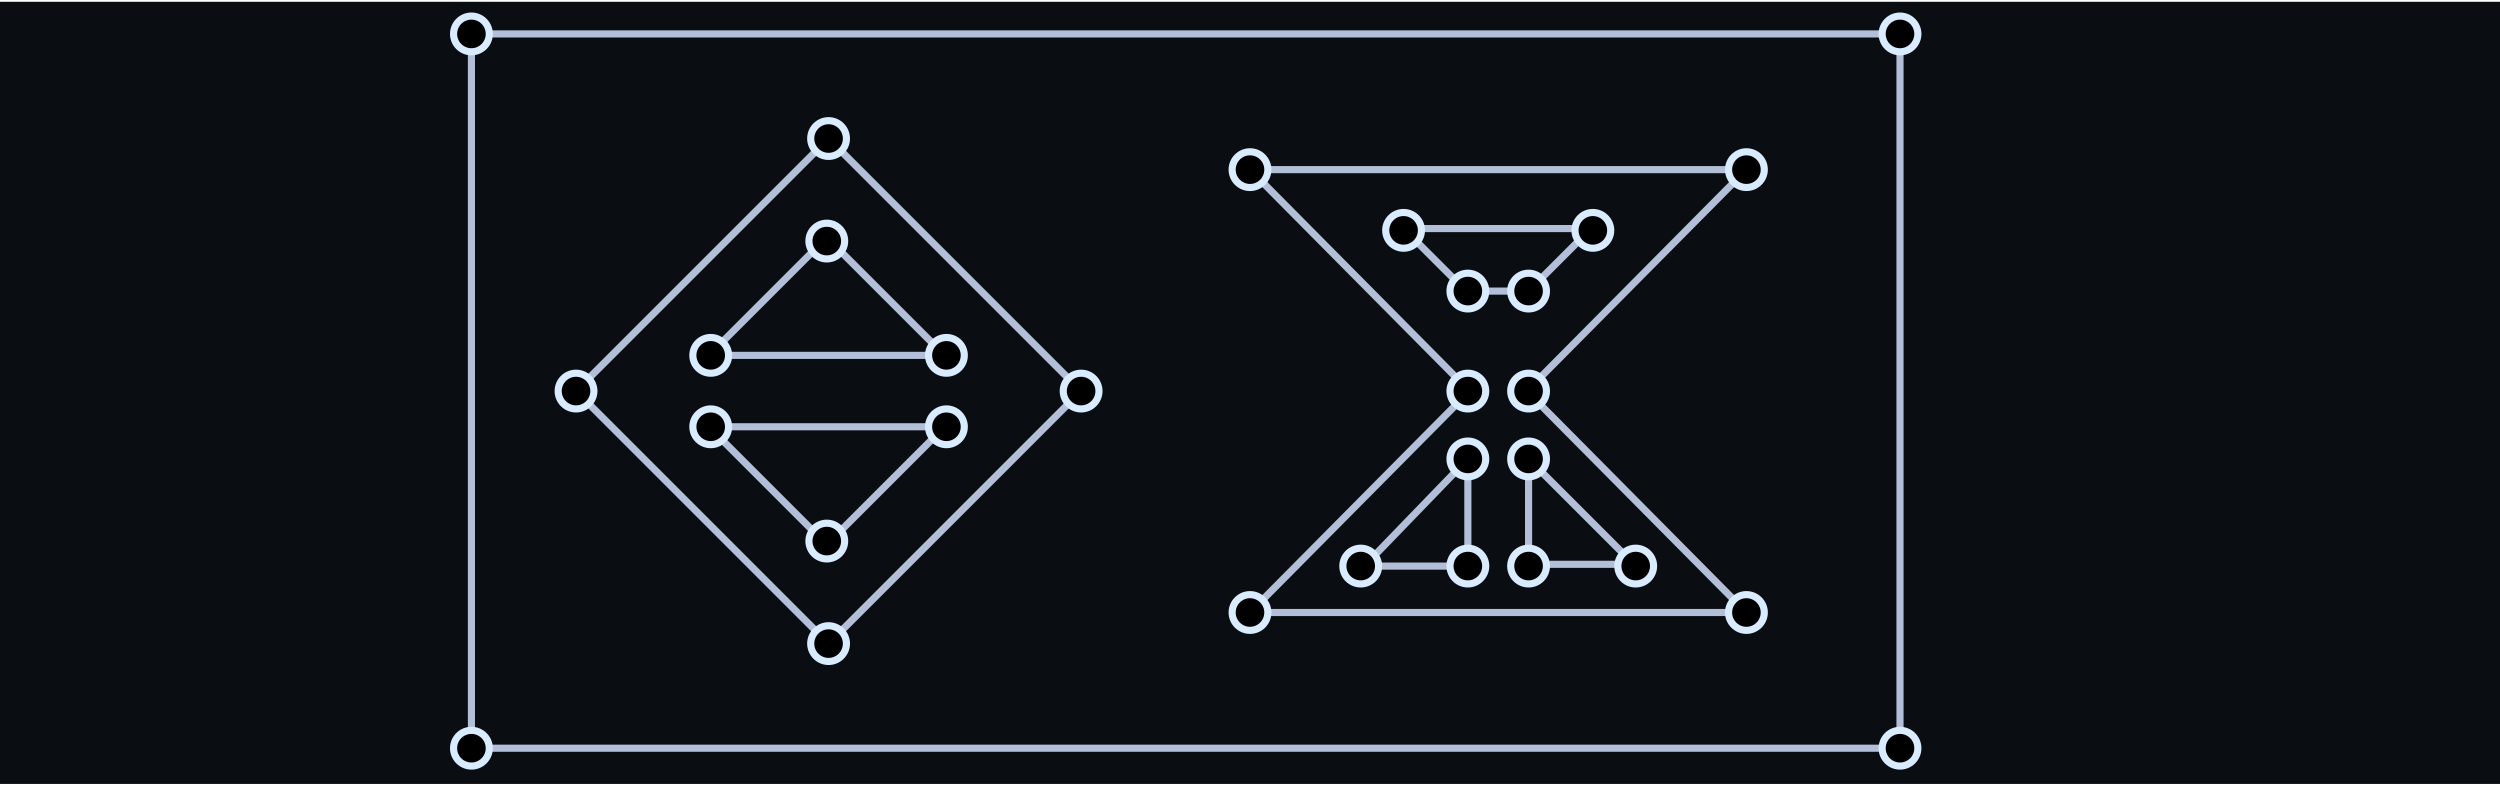 <svg width="700" height="220" viewBox="0 0 700 220" fill="none" xmlns="http://www.w3.org/2000/svg">
<rect width="700" height="219" transform="translate(0 0.5)" fill="#0A0D12"/>
<path d="M532 209.5H132L132 9.5H532V209.5Z" stroke="#B3BFD8" stroke-width="2"/>
<path d="M232 180.211L161.289 109.5L232 38.789L302.71 109.5L232 180.211Z" stroke="#B3BFD8" stroke-width="2"/>
<circle cx="132" cy="9.5" r="5" fill="black" stroke="#D9EBFF" stroke-width="2"/>
<circle cx="532" cy="9.5" r="5" fill="black" stroke="#D9EBFF" stroke-width="2"/>
<circle cx="532" cy="209.5" r="5" fill="black" stroke="#D9EBFF" stroke-width="2"/>
<circle cx="232" cy="38.789" r="5" fill="black" stroke="#D9EBFF" stroke-width="2"/>
<circle cx="302.711" cy="109.5" r="5" fill="black" stroke="#D9EBFF" stroke-width="2"/>
<circle cx="132" cy="209.5" r="5" fill="black" stroke="#D9EBFF" stroke-width="2"/>
<circle cx="161.289" cy="109.5" r="5" fill="black" stroke="#D9EBFF" stroke-width="2"/>
<circle cx="232" cy="180.211" r="5" fill="black" stroke="#D9EBFF" stroke-width="2"/>
<path d="M411.487 109.5L350 47.5H489L427.513 109.5L489 171.5H350L411.487 109.5Z" stroke="#B3BFD8" stroke-width="2"/>
<circle cx="350" cy="47.5" r="5" fill="black" stroke="#D9EBFF" stroke-width="2"/>
<circle cx="489" cy="47.5" r="5" fill="black" stroke="#D9EBFF" stroke-width="2"/>
<circle cx="489" cy="171.5" r="5" fill="black" stroke="#D9EBFF" stroke-width="2"/>
<circle cx="350" cy="171.5" r="5" fill="black" stroke="#D9EBFF" stroke-width="2"/>
<circle cx="411" cy="109.5" r="5" fill="black" stroke="#D9EBFF" stroke-width="2"/>
<circle cx="428" cy="109.5" r="5" fill="black" stroke="#D9EBFF" stroke-width="2"/>
<path d="M198.5 99.5L231.5 66.5L264.5 99.5H198.5Z" stroke="#B3BFD8" stroke-width="2"/>
<path d="M264.5 119.5L231.5 152.5L198.5 119.5L264.5 119.5Z" stroke="#B3BFD8" stroke-width="2"/>
<path d="M410.5 81.5H428L445.5 64H393L410.5 81.5Z" stroke="#B3BFD8" stroke-width="2"/>
<circle cx="411" cy="81.5" r="5" fill="black" stroke="#D9EBFF" stroke-width="2"/>
<circle cx="393" cy="64.5" r="5" fill="black" stroke="#D9EBFF" stroke-width="2"/>
<circle cx="231.5" cy="151.5" r="5" fill="black" stroke="#D9EBFF" stroke-width="2"/>
<circle cx="231.5" cy="67.5" r="5" fill="black" stroke="#D9EBFF" stroke-width="2"/>
<circle cx="265" cy="99.5" r="5" fill="black" stroke="#D9EBFF" stroke-width="2"/>
<circle cx="199" cy="99.5" r="5" fill="black" stroke="#D9EBFF" stroke-width="2"/>
<circle cx="199" cy="119.5" r="5" fill="black" stroke="#D9EBFF" stroke-width="2"/>
<circle cx="265" cy="119.5" r="5" fill="black" stroke="#D9EBFF" stroke-width="2"/>
<circle cx="428" cy="81.5" r="5" fill="black" stroke="#D9EBFF" stroke-width="2"/>
<circle cx="446" cy="64.5" r="5" fill="black" stroke="#D9EBFF" stroke-width="2"/>
<path d="M428 158V128.5L457.5 158H428Z" stroke="#B3BFD8" stroke-width="2"/>
<circle cx="428" cy="128.5" r="5" fill="black" stroke="#D9EBFF" stroke-width="2"/>
<circle cx="428" cy="158.5" r="5" fill="black" stroke="#D9EBFF" stroke-width="2"/>
<circle cx="458" cy="158.5" r="5" fill="black" stroke="#D9EBFF" stroke-width="2"/>
<path d="M411 158.5V128.5L382 158.5H411Z" stroke="#B3BFD8" stroke-width="2"/>
<circle cx="4" cy="4" r="5" transform="matrix(-1 0 0 1 415 124.5)" fill="black" stroke="#D9EBFF" stroke-width="2"/>
<circle cx="4" cy="4" r="5" transform="matrix(-1 0 0 1 415 154.5)" fill="black" stroke="#D9EBFF" stroke-width="2"/>
<circle cx="4" cy="4" r="5" transform="matrix(-1 0 0 1 385 154.5)" fill="black" stroke="#D9EBFF" stroke-width="2"/>
</svg>

